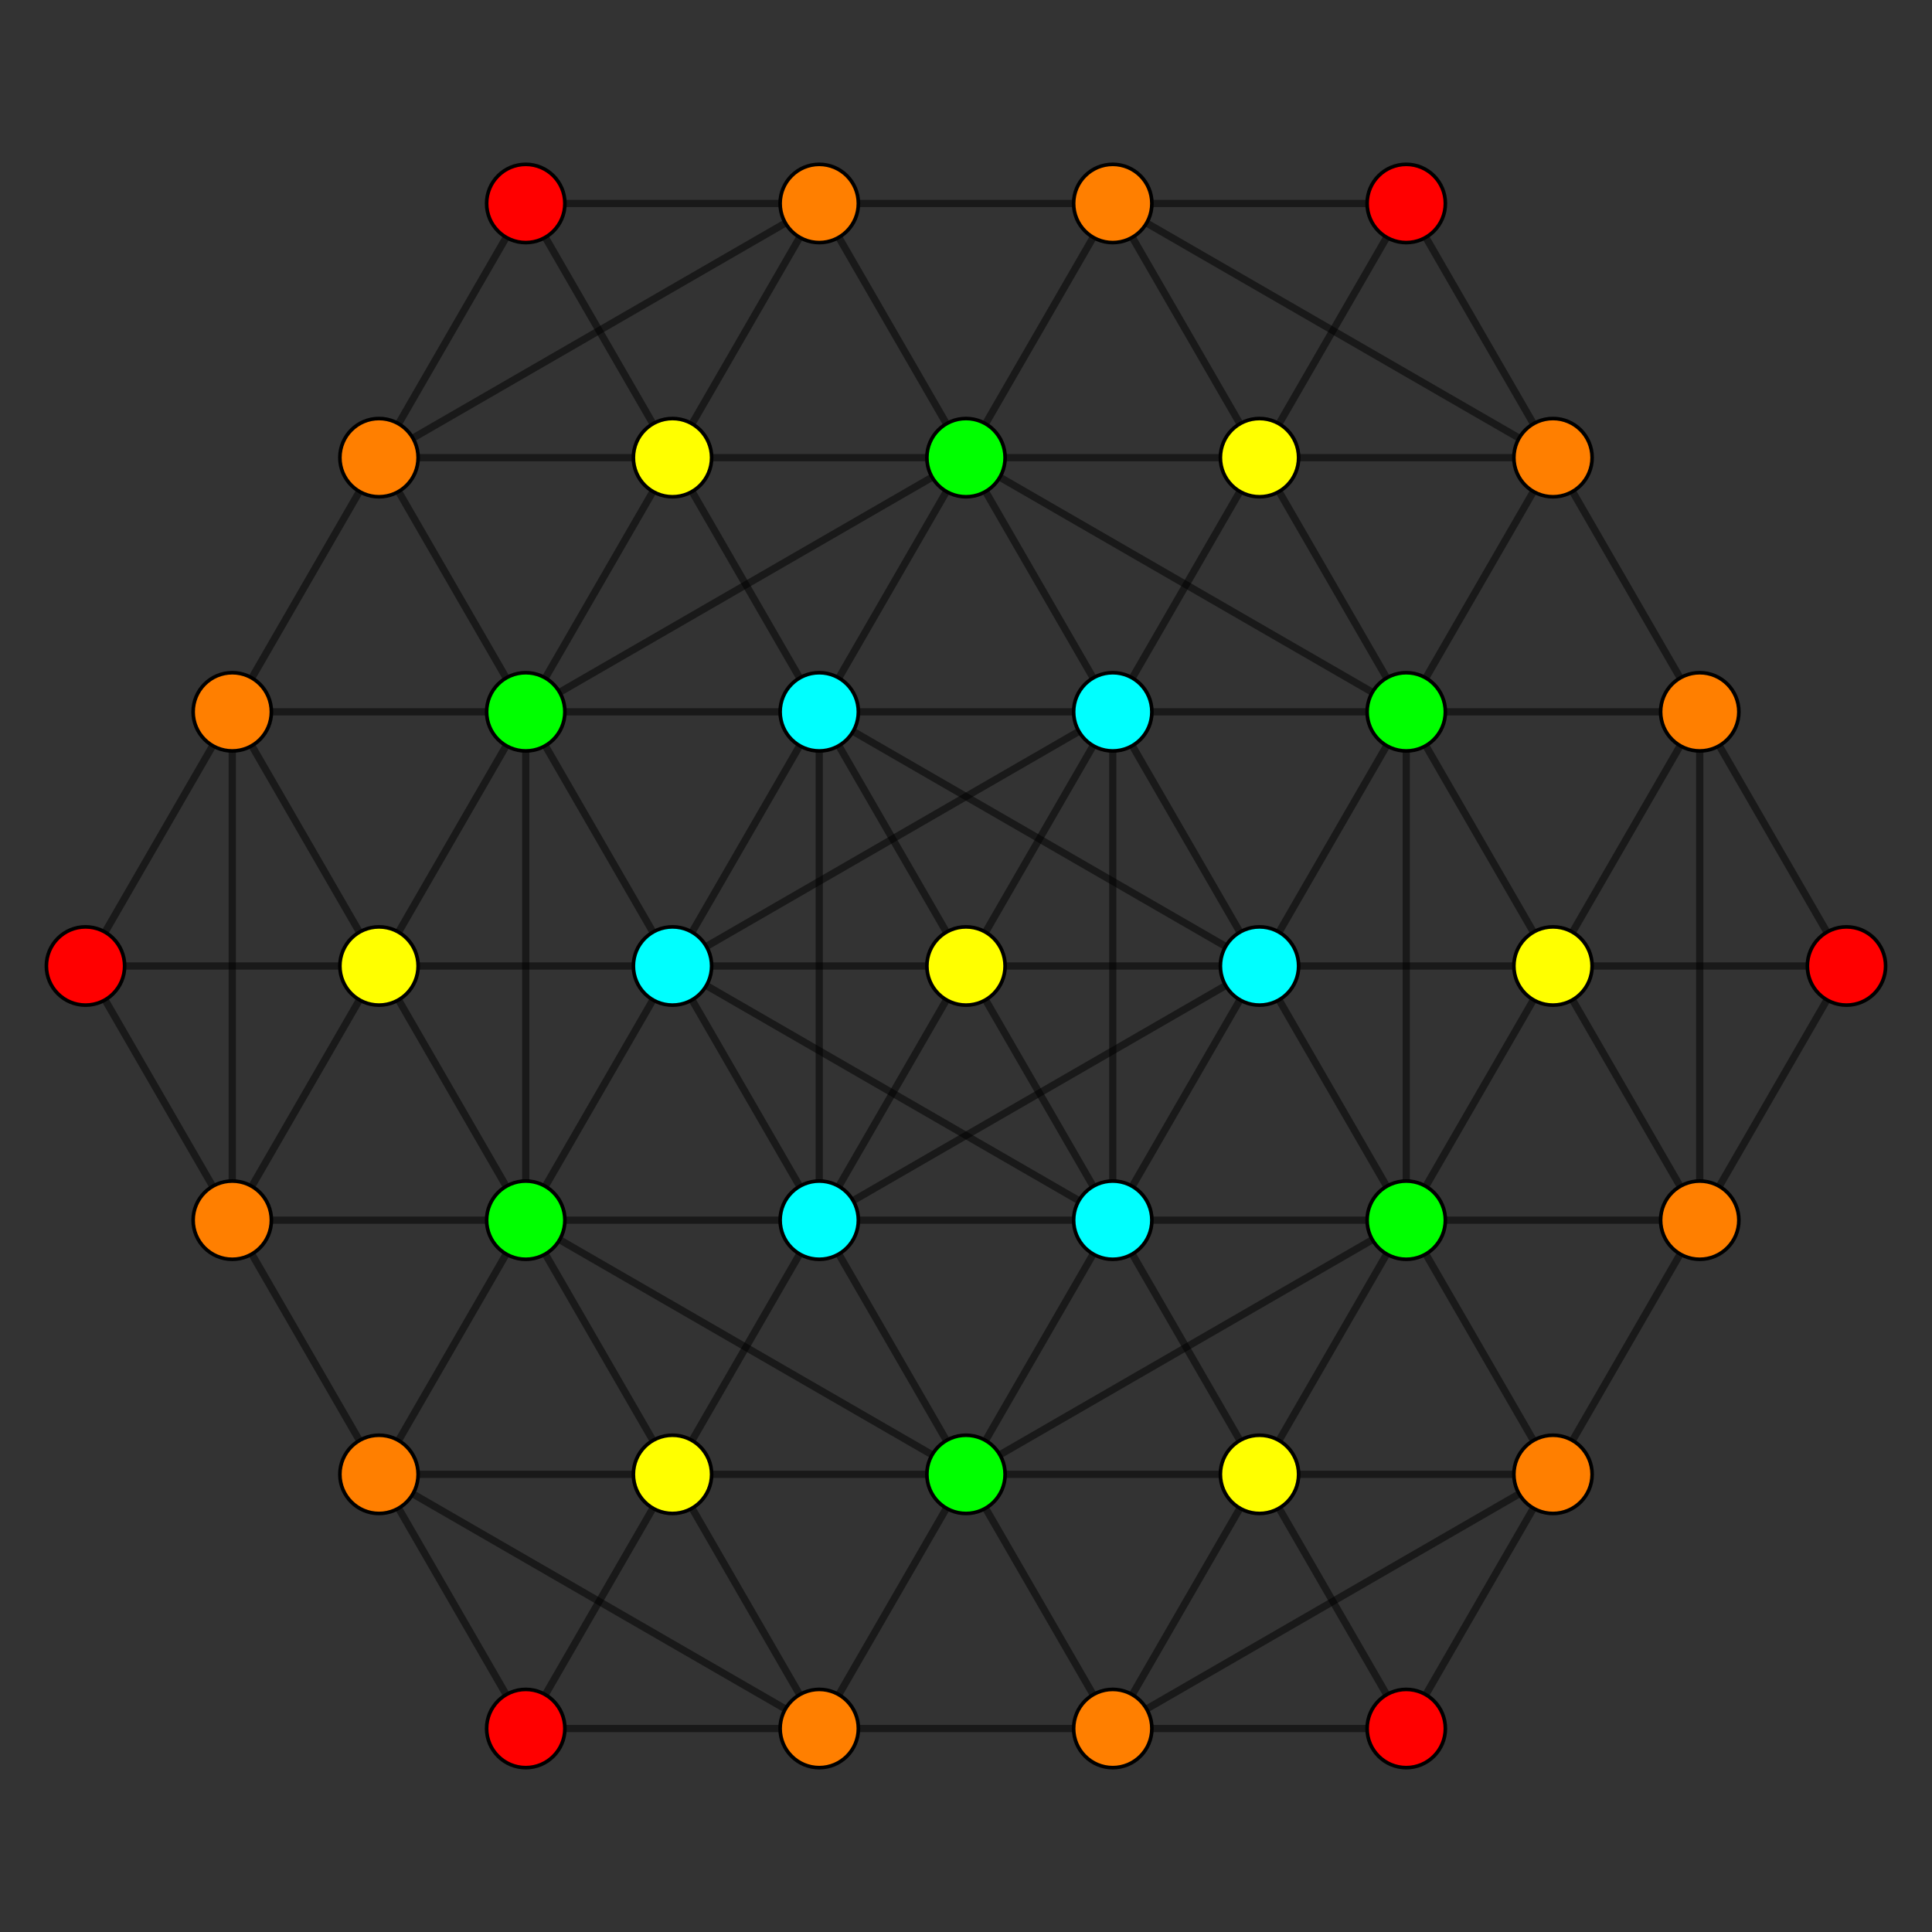 <?xml version="1.0" encoding="UTF-8" standalone="no"?>
<svg
xmlns="http://www.w3.org/2000/svg"
version="1.0"
width="1600" height="1600"
id="7-demicube_t03_D4.svg">
<rect width="100%" height="100%" fill="#333333" stroke="none"/>
<!-- Point overlap:8 32 80 96 112  -->
<g style="stroke:#000000;stroke-width:6.0;stroke-opacity:0.50;">
<line x1="1529.185" y1="800.000" x2="1529.185" y2="800.000"/>
<line x1="1529.185" y1="800.000" x2="1407.654" y2="589.502"/>
<line x1="1529.185" y1="800.000" x2="1286.123" y2="800.000"/>
<line x1="1529.185" y1="800.000" x2="1407.654" y2="1010.498"/>
<line x1="435.408" y1="1431.493" x2="435.408" y2="1431.493"/>
<line x1="435.408" y1="1431.493" x2="313.877" y2="1220.995"/>
<line x1="435.408" y1="1431.493" x2="678.469" y2="1431.493"/>
<line x1="435.408" y1="1431.493" x2="556.938" y2="1220.995"/>
<line x1="800.000" y1="800.000" x2="800.000" y2="800.000"/>
<line x1="800.000" y1="800.000" x2="921.531" y2="1010.498"/>
<line x1="800.000" y1="800.000" x2="556.938" y2="800.000"/>
<line x1="800.000" y1="800.000" x2="921.531" y2="589.502"/>
<line x1="435.408" y1="168.507" x2="435.408" y2="168.507"/>
<line x1="435.408" y1="168.507" x2="556.938" y2="379.005"/>
<line x1="435.408" y1="168.507" x2="678.469" y2="168.507"/>
<line x1="435.408" y1="168.507" x2="313.877" y2="379.005"/>
<line x1="1164.593" y1="1431.493" x2="1164.593" y2="1431.493"/>
<line x1="1164.593" y1="1431.493" x2="1043.062" y2="1220.995"/>
<line x1="1164.593" y1="1431.493" x2="921.531" y2="1431.493"/>
<line x1="1164.593" y1="1431.493" x2="1286.123" y2="1220.995"/>
<line x1="800.000" y1="800.000" x2="678.469" y2="589.502"/>
<line x1="800.000" y1="800.000" x2="1043.062" y2="800.000"/>
<line x1="800.000" y1="800.000" x2="678.469" y2="1010.498"/>
<line x1="1164.592" y1="168.507" x2="1164.592" y2="168.507"/>
<line x1="1164.592" y1="168.507" x2="1286.123" y2="379.005"/>
<line x1="1164.592" y1="168.507" x2="921.531" y2="168.507"/>
<line x1="1164.592" y1="168.507" x2="1043.062" y2="379.005"/>
<line x1="70.815" y1="800.000" x2="70.815" y2="800.000"/>
<line x1="70.815" y1="800.000" x2="192.346" y2="1010.498"/>
<line x1="70.815" y1="800.000" x2="313.877" y2="800.000"/>
<line x1="70.815" y1="800.000" x2="192.346" y2="589.502"/>
<line x1="1407.654" y1="589.502" x2="1286.123" y2="379.005"/>
<line x1="1407.654" y1="589.502" x2="1407.654" y2="589.502"/>
<line x1="1407.654" y1="589.502" x2="1286.123" y2="800.000"/>
<line x1="1407.654" y1="589.502" x2="1164.593" y2="589.502"/>
<line x1="1407.654" y1="589.502" x2="1407.654" y2="1010.498"/>
<line x1="313.877" y1="1220.995" x2="192.346" y2="1010.498"/>
<line x1="313.877" y1="1220.995" x2="313.877" y2="1220.995"/>
<line x1="313.877" y1="1220.995" x2="678.469" y2="1431.493"/>
<line x1="313.877" y1="1220.995" x2="556.938" y2="1220.995"/>
<line x1="313.877" y1="1220.995" x2="435.408" y2="1010.498"/>
<line x1="921.531" y1="1010.498" x2="1043.062" y2="1220.995"/>
<line x1="921.531" y1="1010.498" x2="921.531" y2="1010.498"/>
<line x1="921.531" y1="1010.498" x2="556.938" y2="800.000"/>
<line x1="921.531" y1="1010.498" x2="678.469" y2="1010.498"/>
<line x1="921.531" y1="1010.498" x2="921.531" y2="589.502"/>
<line x1="921.531" y1="1010.498" x2="1043.062" y2="800.000"/>
<line x1="556.938" y1="379.005" x2="678.469" y2="589.502"/>
<line x1="556.938" y1="379.005" x2="556.938" y2="379.005"/>
<line x1="556.938" y1="379.005" x2="678.469" y2="168.507"/>
<line x1="556.938" y1="379.005" x2="800.000" y2="379.005"/>
<line x1="556.938" y1="379.005" x2="313.877" y2="379.005"/>
<line x1="556.938" y1="379.005" x2="435.408" y2="589.502"/>
<line x1="1043.062" y1="1220.995" x2="1043.062" y2="1220.995"/>
<line x1="1043.062" y1="1220.995" x2="921.531" y2="1431.493"/>
<line x1="1043.062" y1="1220.995" x2="800.000" y2="1220.995"/>
<line x1="1043.062" y1="1220.995" x2="1286.123" y2="1220.995"/>
<line x1="1043.062" y1="1220.995" x2="1164.593" y2="1010.498"/>
<line x1="678.469" y1="589.502" x2="678.469" y2="589.502"/>
<line x1="678.469" y1="589.502" x2="1043.062" y2="800.000"/>
<line x1="678.469" y1="589.502" x2="921.531" y2="589.502"/>
<line x1="678.469" y1="589.502" x2="678.469" y2="1010.498"/>
<line x1="678.469" y1="589.502" x2="556.938" y2="800.000"/>
<line x1="1286.123" y1="379.005" x2="1286.123" y2="379.005"/>
<line x1="1286.123" y1="379.005" x2="921.531" y2="168.507"/>
<line x1="1286.123" y1="379.005" x2="1043.062" y2="379.005"/>
<line x1="1286.123" y1="379.005" x2="1164.593" y2="589.502"/>
<line x1="192.346" y1="1010.498" x2="192.346" y2="1010.498"/>
<line x1="192.346" y1="1010.498" x2="313.877" y2="800.000"/>
<line x1="192.346" y1="1010.498" x2="435.408" y2="1010.498"/>
<line x1="192.346" y1="1010.498" x2="192.346" y2="589.502"/>
<line x1="1286.123" y1="800.000" x2="1043.062" y2="800.000"/>
<line x1="1286.123" y1="800.000" x2="1286.123" y2="800.000"/>
<line x1="1286.123" y1="800.000" x2="1164.593" y2="589.502"/>
<line x1="1286.123" y1="800.000" x2="1407.654" y2="1010.498"/>
<line x1="1286.123" y1="800.000" x2="1164.593" y2="1010.498"/>
<line x1="678.469" y1="1431.493" x2="921.531" y2="1431.493"/>
<line x1="678.469" y1="1431.493" x2="678.469" y2="1431.493"/>
<line x1="678.469" y1="1431.493" x2="556.938" y2="1220.995"/>
<line x1="678.469" y1="1431.493" x2="800.000" y2="1220.995"/>
<line x1="556.938" y1="800.000" x2="313.877" y2="800.000"/>
<line x1="556.938" y1="800.000" x2="556.938" y2="800.000"/>
<line x1="556.938" y1="800.000" x2="678.469" y2="1010.498"/>
<line x1="556.938" y1="800.000" x2="921.531" y2="589.502"/>
<line x1="678.469" y1="168.507" x2="921.531" y2="168.507"/>
<line x1="678.469" y1="168.507" x2="678.469" y2="168.507"/>
<line x1="678.469" y1="168.507" x2="800.000" y2="379.005"/>
<line x1="678.469" y1="168.507" x2="313.877" y2="379.005"/>
<line x1="921.531" y1="1431.493" x2="921.531" y2="1431.493"/>
<line x1="921.531" y1="1431.493" x2="800.000" y2="1220.995"/>
<line x1="921.531" y1="1431.493" x2="1286.123" y2="1220.995"/>
<line x1="1043.062" y1="800.000" x2="1043.062" y2="800.000"/>
<line x1="1043.062" y1="800.000" x2="921.531" y2="589.502"/>
<line x1="1043.062" y1="800.000" x2="678.469" y2="1010.498"/>
<line x1="921.531" y1="168.507" x2="921.531" y2="168.507"/>
<line x1="921.531" y1="168.507" x2="1043.062" y2="379.005"/>
<line x1="921.531" y1="168.507" x2="800.000" y2="379.005"/>
<line x1="313.877" y1="800.000" x2="313.877" y2="800.000"/>
<line x1="313.877" y1="800.000" x2="435.408" y2="1010.498"/>
<line x1="313.877" y1="800.000" x2="192.346" y2="589.502"/>
<line x1="313.877" y1="800.000" x2="435.408" y2="589.502"/>
<line x1="1164.593" y1="589.502" x2="800.000" y2="379.005"/>
<line x1="1164.593" y1="589.502" x2="921.531" y2="589.502"/>
<line x1="1164.593" y1="589.502" x2="1043.062" y2="379.005"/>
<line x1="1164.593" y1="589.502" x2="1164.593" y2="589.502"/>
<line x1="1164.593" y1="589.502" x2="1164.593" y2="1010.498"/>
<line x1="1164.593" y1="589.502" x2="1043.062" y2="800.000"/>
<line x1="556.938" y1="1220.995" x2="678.469" y2="1010.498"/>
<line x1="556.938" y1="1220.995" x2="800.000" y2="1220.995"/>
<line x1="556.938" y1="1220.995" x2="435.408" y2="1010.498"/>
<line x1="556.938" y1="1220.995" x2="556.938" y2="1220.995"/>
<line x1="678.469" y1="1010.498" x2="800.000" y2="1220.995"/>
<line x1="678.469" y1="1010.498" x2="435.408" y2="1010.498"/>
<line x1="678.469" y1="1010.498" x2="678.469" y2="1010.498"/>
<line x1="800.000" y1="379.005" x2="921.531" y2="589.502"/>
<line x1="800.000" y1="379.005" x2="1043.062" y2="379.005"/>
<line x1="800.000" y1="379.005" x2="800.000" y2="379.005"/>
<line x1="800.000" y1="379.005" x2="435.408" y2="589.502"/>
<line x1="800.000" y1="379.005" x2="678.469" y2="589.502"/>
<line x1="800.000" y1="1220.995" x2="435.408" y2="1010.498"/>
<line x1="800.000" y1="1220.995" x2="800.000" y2="1220.995"/>
<line x1="800.000" y1="1220.995" x2="1164.593" y2="1010.498"/>
<line x1="800.000" y1="1220.995" x2="921.531" y2="1010.498"/>
<line x1="921.531" y1="589.502" x2="1043.062" y2="379.005"/>
<line x1="921.531" y1="589.502" x2="921.531" y2="589.502"/>
<line x1="1043.062" y1="379.005" x2="1043.062" y2="379.005"/>
<line x1="435.408" y1="1010.498" x2="435.408" y2="1010.498"/>
<line x1="435.408" y1="1010.498" x2="435.408" y2="589.502"/>
<line x1="435.408" y1="1010.498" x2="556.938" y2="800.000"/>
<line x1="1407.654" y1="1010.498" x2="1286.123" y2="1220.995"/>
<line x1="1407.654" y1="1010.498" x2="1407.654" y2="1010.498"/>
<line x1="1407.654" y1="1010.498" x2="1164.593" y2="1010.498"/>
<line x1="313.877" y1="379.005" x2="192.346" y2="589.502"/>
<line x1="313.877" y1="379.005" x2="313.877" y2="379.005"/>
<line x1="313.877" y1="379.005" x2="435.408" y2="589.502"/>
<line x1="1286.123" y1="1220.995" x2="1286.123" y2="1220.995"/>
<line x1="1286.123" y1="1220.995" x2="1164.593" y2="1010.498"/>
<line x1="192.346" y1="589.502" x2="192.346" y2="589.502"/>
<line x1="192.346" y1="589.502" x2="435.408" y2="589.502"/>
<line x1="1043.062" y1="800.000" x2="1164.593" y2="1010.498"/>
<line x1="435.408" y1="589.502" x2="556.938" y2="800.000"/>
<line x1="435.408" y1="589.502" x2="435.408" y2="589.502"/>
<line x1="435.408" y1="589.502" x2="678.469" y2="589.502"/>
<line x1="1164.593" y1="1010.498" x2="1164.593" y2="1010.498"/>
<line x1="1164.593" y1="1010.498" x2="921.531" y2="1010.498"/>
</g>
<g style="stroke:#000000;stroke-width:3.0;fill:#ff0000">
<circle cx="1529.185" cy="800.000" r="32.4"/>
<circle cx="435.408" cy="1431.493" r="32.4"/>
<circle cx="435.408" cy="168.507" r="32.4"/>
<circle cx="1164.593" cy="1431.493" r="32.4"/>
<circle cx="1164.592" cy="168.507" r="32.4"/>
<circle cx="70.815" cy="800.000" r="32.4"/>
</g>
<g style="stroke:#000000;stroke-width:3.0;fill:#ff7f00">
<circle cx="1407.654" cy="589.502" r="32.4"/>
<circle cx="313.877" cy="1220.995" r="32.4"/>
<circle cx="1286.123" cy="379.005" r="32.4"/>
<circle cx="192.346" cy="1010.498" r="32.4"/>
<circle cx="678.469" cy="1431.493" r="32.4"/>
<circle cx="678.469" cy="168.507" r="32.4"/>
<circle cx="921.531" cy="1431.493" r="32.4"/>
<circle cx="921.531" cy="168.507" r="32.4"/>
<circle cx="1407.654" cy="1010.498" r="32.4"/>
<circle cx="313.877" cy="379.005" r="32.4"/>
<circle cx="1286.123" cy="1220.995" r="32.4"/>
<circle cx="192.346" cy="589.502" r="32.4"/>
</g>
<g style="stroke:#000000;stroke-width:3.0;fill:#ffff00">
<circle cx="800.000" cy="800.000" r="32.4"/>
<circle cx="556.938" cy="379.005" r="32.4"/>
<circle cx="1043.062" cy="1220.995" r="32.4"/>
<circle cx="1286.123" cy="800.000" r="32.4"/>
<circle cx="313.877" cy="800.000" r="32.4"/>
<circle cx="556.938" cy="1220.995" r="32.4"/>
<circle cx="1043.062" cy="379.005" r="32.4"/>
</g>
<g style="stroke:#000000;stroke-width:3.0;fill:#00ff00">
<circle cx="1164.593" cy="589.502" r="32.4"/>
<circle cx="800.000" cy="379.005" r="32.4"/>
<circle cx="800.000" cy="1220.995" r="32.4"/>
<circle cx="435.408" cy="1010.498" r="32.4"/>
<circle cx="435.408" cy="589.502" r="32.4"/>
<circle cx="1164.593" cy="1010.498" r="32.4"/>
</g>
<g style="stroke:#000000;stroke-width:3.0;fill:#00ffff">
<circle cx="921.531" cy="1010.498" r="32.4"/>
<circle cx="678.469" cy="589.502" r="32.4"/>
<circle cx="556.938" cy="800.000" r="32.4"/>
<circle cx="1043.062" cy="800.000" r="32.4"/>
<circle cx="678.469" cy="1010.498" r="32.4"/>
<circle cx="921.531" cy="589.502" r="32.4"/>
</g>
</svg>
